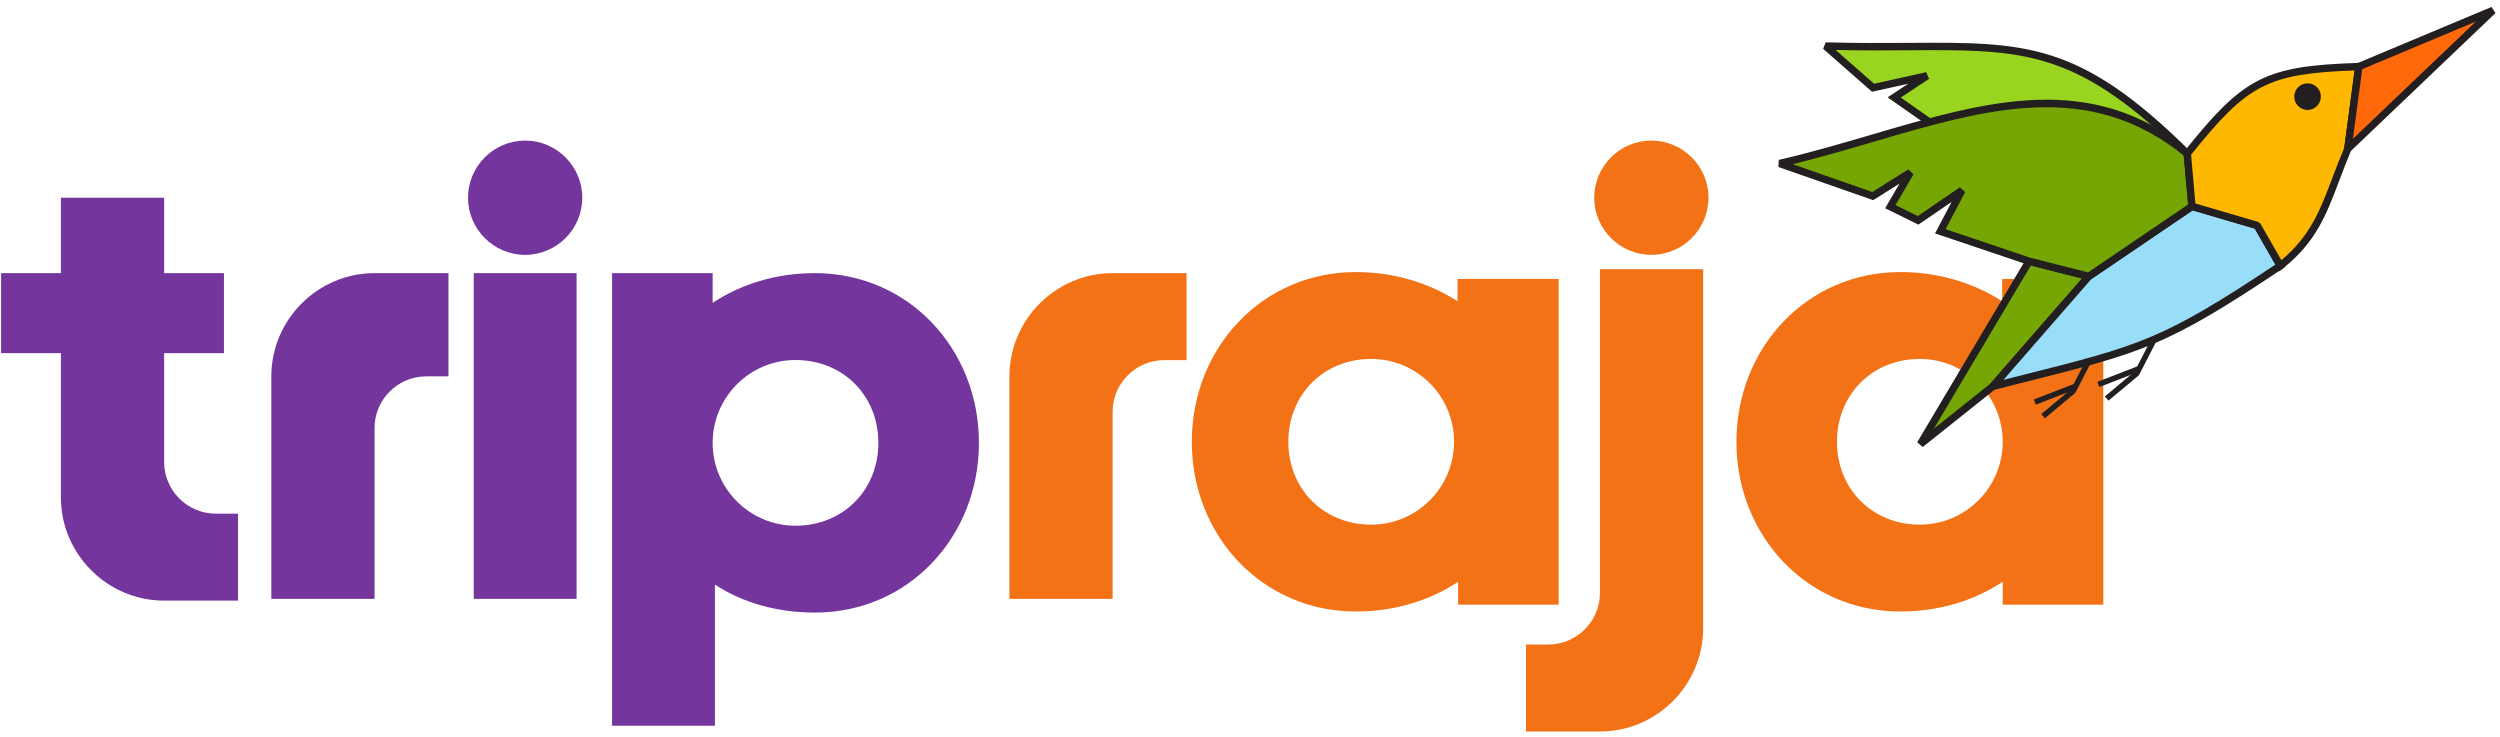 <?xml version="1.0" encoding="UTF-8" standalone="no"?> <svg xmlns:dc="http://purl.org/dc/elements/1.1/" xmlns:cc="http://creativecommons.org/ns#" xmlns:rdf="http://www.w3.org/1999/02/22-rdf-syntax-ns#" xmlns:svg="http://www.w3.org/2000/svg" xmlns="http://www.w3.org/2000/svg" viewBox="0 0 298.667 88" height="88" width="298.667" xml:space="preserve" id="svg2" version="1.1"><defs id="defs6"></defs><g transform="matrix(1.333,0,0,-1.333,0,88)" id="g10"><g transform="scale(0.1)" id="g12"><path id="path14" style="fill:#f47216;fill-opacity:1;fill-rule:evenodd;stroke:none" d="m 1556.23,264.227 c 0,-83.989 62.98,-152.102 146.98,-152.102 34.82,0 66.06,9.73 91.67,26.633 V 118.27 h 90.14 v 291.918 h -90.65 v -19.973 c -25.61,16.387 -56.85,26.121 -91.16,26.121 -83.99,0 -146.99,-68.113 -146.98,-152.109 z m 238.65,0 c 0,-40.973 -33.29,-74.262 -74.27,-74.262 -42.5,0 -74.26,31.758 -74.26,74.262 0,42.511 31.76,74.261 74.26,74.261 40.99,0 74.27,-33.289 74.27,-74.261"></path><path id="path16" style="fill:#f47216;fill-opacity:1;fill-rule:evenodd;stroke:none" d="m 1428.78,482.973 c 0,-28.172 23.04,-51.219 51.2,-51.219 28.18,0 51.22,23.047 51.22,51.219 0,28.16 -23.05,51.211 -51.22,51.211 -28.16,0 -51.2,-23.051 -51.2,-51.211 z m 97.63,-64.067 h -92.5 V 128.777 c 0,-25.437 -20.82,-46.25 -46.27,-46.25 h -20 V 4.578 h 66.27 c 50.88,0 92.5,41.629 92.5,92.508 V 418.906"></path><path id="path18" style="fill:#f47216;fill-opacity:1;fill-rule:evenodd;stroke:none" d="m 1068.13,264.227 c 0,-83.989 62.99,-152.102 146.98,-152.102 34.83,0 66.07,9.73 91.67,26.633 V 118.27 h 90.13 v 291.918 h -90.64 v -19.973 c -25.61,16.387 -56.85,26.121 -91.16,26.121 -83.99,0 -146.98,-68.113 -146.98,-152.109 z m 235.05,0 c 0,-40.973 -33.29,-74.262 -74.26,-74.262 -42.51,0 -74.26,31.758 -74.26,74.262 0.01,42.511 31.75,74.261 74.26,74.261 40.97,0 74.26,-33.289 74.26,-74.261"></path><path id="path20" style="fill:#74359d;fill-opacity:1;fill-rule:evenodd;stroke:none" d="m 419.445,482.965 c 0,-28.168 23.043,-51.215 51.211,-51.215 28.168,0 51.211,23.047 51.211,51.215 0,28.168 -23.043,51.219 -51.211,51.219 -28.168,0 -51.211,-23.051 -51.211,-51.219"></path><path id="path22" style="fill:#74359d;fill-opacity:1;fill-rule:evenodd;stroke:none" d="M 516.754,415.363 H 424.563 V 123.449 h 92.191 v 291.914"></path><path id="path24" style="fill:#74359d;fill-opacity:1;fill-rule:evenodd;stroke:none" d="m 54.59,482.965 h 92.504 v -67.602 h 53.617 v -71.699 h -53.617 v -97.582 c 0,-25.437 20.82,-46.258 46.258,-46.258 h 20.003 v -77.945 h -66.261 c -50.871,0 -92.504,41.629 -92.504,92.512 V 343.664 H 0.977 v 71.699 H 54.59 v 67.602"></path><path id="path26" style="fill:#74359d;fill-opacity:1;fill-rule:evenodd;stroke:none" d="m 243.168,123.422 h 92.504 v 153.18 c 0,25.441 20.816,46.253 46.258,46.253 h 19.996 v 14.559 77.949 h -66.254 c -50.879,0 -92.504,-41.629 -92.504,-92.508 v -66.253 -133.18"></path><path id="path28" style="fill:#f47216;fill-opacity:1;fill-rule:evenodd;stroke:none" d="m 904.668,123.422 h 92.504 v 167.742 c 0,25.438 20.808,46.25 46.248,46.25 h 20.01 v 77.949 h -66.258 c -50.879,0 -92.504,-41.629 -92.504,-92.508 V 123.422"></path><path id="path30" style="fill:#74359d;fill-opacity:1;fill-rule:evenodd;stroke:none" d="m 877.348,263.262 c 0,83.984 -62.996,152.101 -146.981,152.101 -34.832,0 -66.07,-9.734 -91.676,-26.633 v 26.653 H 548.559 V 9.754 h 92.179 V 136.246 c 25.098,-16.387 55.825,-25.09 89.629,-25.09 83.985,0 146.981,68.114 146.981,152.106 z m -238.657,0 c 0,40.968 33.289,74.254 74.258,74.254 42.504,0 74.262,-31.75 74.262,-74.254 0,-42.508 -31.758,-74.266 -74.262,-74.266 -40.969,0 -74.258,33.293 -74.258,74.266"></path><path id="path32" style="fill:#231f20;fill-opacity:1;fill-rule:evenodd;stroke:none" d="m 1931.98,363.969 -18.94,-36.856 -26.59,-22.238 3.19,-3.801 26.99,22.551 0.6,0.758 19.16,37.305 -4.41,2.281"></path><path id="path34" style="fill:#231f20;fill-opacity:1;fill-rule:evenodd;stroke:none" d="m 1915.66,331.875 -35.93,-13.941 1.81,-4.625 35.92,13.945 -1.8,4.621"></path><path id="path36" style="fill:#231f20;fill-opacity:1;fill-rule:evenodd;stroke:none" d="m 1874.98,348.148 -18.93,-36.847 -26.6,-22.238 3.2,-3.805 26.98,22.555 0.6,0.761 19.16,37.297 -4.41,2.277"></path><path id="path38" style="fill:#231f20;fill-opacity:1;fill-rule:evenodd;stroke:none" d="m 1858.66,316.066 -35.91,-13.945 1.79,-4.625 35.92,13.945 -1.8,4.625"></path><path id="path40" style="fill:#75a603;fill-opacity:1;fill-rule:evenodd;stroke:none" d="m 1721.09,262.109 97.41,163.95 53.48,-13.586 -85.94,-98.578 -64.95,-51.786"></path><path id="path42" style="fill:#231f20;fill-opacity:1;fill-rule:evenodd;stroke:none" d="m 1718.23,263.793 97.42,163.949 1.27,2.145 2.39,-0.606 53.49,-13.586 5.22,-1.332 -3.55,-4.07 -85.93,-98.582 -0.42,-0.418 -64.96,-51.785 z m 101.84,158.434 -86.86,-146.207 50.57,40.308 82.16,94.246 -45.87,11.653"></path><path id="path44" style="fill:#99d420;fill-opacity:1;fill-rule:evenodd;stroke:none" d="m 1729.18,550.77 -31.55,22.05 29.39,19.414 -48.34,-10.714 -42.56,37.382 c 159.84,-4.371 205.51,21.141 324.15,-96.382 -72.38,59.023 -148.68,50.148 -231.09,28.25"></path><path id="path46" style="fill:#231f20;fill-opacity:1;fill-rule:evenodd;stroke:none" d="m 1725,549.652 -29.27,20.45 -4.01,2.804 4.07,2.684 14.42,9.527 -30.82,-6.836 -1.64,-0.355 -1.25,1.101 -42.56,37.387 2.26,5.809 c 28.07,-0.762 52.62,-0.606 74.64,-0.473 104.34,0.648 153,0.949 251.77,-96.887 l 0.96,-2.054 4.22,-47.274 0.64,-7.265 -5.89,4.289 -0.97,0.703 2.91,1.984 -4.21,47.274 c -6.57,5.363 -13.2,10.156 -19.85,14.445 -85.44,79.031 -133.46,78.758 -229.58,78.152 -19.64,-0.125 -41.32,-0.262 -65.68,0.254 l 34.45,-30.25 46.69,10.352 2.56,-6.004 -25.34,-16.735 29.84,-20.871 -8.36,-2.211"></path><path id="path48" style="fill:#99def9;fill-opacity:1;fill-rule:evenodd;stroke:none" d="M 2043.66,421.977 C 1931.29,346.973 1916.93,347.211 1786.04,313.895 l 85.94,98.578 92.5,62.773 58.5,-17.176 20.68,-36.093"></path><path id="path50" style="fill:#231f20;fill-opacity:1;fill-rule:evenodd;stroke:none" d="m 2045.52,419.223 c -104.3,-69.606 -124.56,-74.719 -230.66,-101.461 l -28,-7.09 -3.31,5.406 85.93,98.574 0.65,0.559 92.5,62.773 1.3,0.887 1.48,-0.445 58.51,-17.16 1.94,-1.539 20.69,-36.094 1.54,-2.676 z m -232.27,-95.024 c 104.29,26.285 124.93,31.5 226,98.824 l -18.48,32.247 -55.72,16.351 -90.85,-61.641 -78.68,-90.265 17.73,4.484"></path><path id="path52" style="fill:#75a603;fill-opacity:1;fill-rule:evenodd;stroke:none" d="m 1818.5,426.051 -79.54,26.824 19.38,36.723 -39.29,-26.914 -24.87,12.261 17.87,30.637 -33.67,-21.152 -83.47,29.195 c 135.98,31.328 255.23,98.719 365.36,8.887 l 4.21,-47.266 -92.5,-62.781 -53.48,13.586"></path><path id="path54" style="fill:#231f20;fill-opacity:1;fill-rule:evenodd;stroke:none" d="m 1817.43,422.91 -79.52,26.824 -3.7,1.25 1.83,3.438 13.1,24.859 -28.21,-19.34 -1.6,-1.086 -1.73,0.852 -24.89,12.254 -3.19,1.578 1.78,3.07 11.09,18.993 -22.23,-13.973 -1.36,-0.844 -1.5,0.516 -83.48,29.191 0.34,6.367 c 28.43,6.547 56.14,14.692 83.18,22.625 103.09,30.254 196.65,57.711 285.02,-14.394 l 1.09,-0.867 0.12,-1.414 4.22,-47.274 0.16,-1.933 -1.61,-1.094 -92.5,-62.774 -1.25,-0.843 -1.41,0.359 -53.48,13.578 z m -73.72,31.863 75.67,-25.519 51.98,-13.207 89.66,60.844 -3.91,43.906 c -85.39,68.793 -177,41.937 -277.9,12.312 -23.64,-6.933 -47.81,-14.043 -72.51,-20.097 l 71.3,-24.922 32.29,20.297 4.64,-4.469 -16.09,-27.578 19.95,-9.824 37.67,25.82 4.81,-4.277 -17.56,-33.286"></path><path id="path56" style="fill:#ffb800;fill-opacity:1;fill-rule:evenodd;stroke:none" d="m 1960.27,522.52 c 52.39,65.355 70.27,75.316 153.77,77.96 v 0 l -9.84,-73.613 c -18.77,-44.086 -23.22,-75.441 -60.54,-104.894 l -20.68,36.109 -58.5,17.164 -4.21,47.274"></path><path id="path58" style="fill:#231f20;fill-opacity:1;fill-rule:evenodd;stroke:none" d="m 1957.68,524.594 c 26.49,33.027 44.32,52.109 66.3,63.375 21.98,11.261 47.73,14.496 89.96,15.828 l 0.1,0.012 h 3.79 l -0.49,-3.758 -9.84,-73.617 -0.25,-0.868 c -4.11,-9.656 -7.54,-18.742 -10.77,-27.308 -11.68,-30.852 -20.94,-55.356 -50.77,-78.883 l -3.03,-2.387 -1.89,3.336 -20.02,34.946 -57.22,16.793 -2.17,0.628 -0.19,2.266 -4.21,47.273 z m 69.33,57.472 c -20.71,-10.601 -37.88,-28.937 -63.31,-60.589 l 3.89,-43.688 56.33,-16.523 1.94,-1.539 18.75,-32.715 c 26,21.656 34.75,44.761 45.64,73.582 3.23,8.511 6.64,17.543 10.73,27.164 l 9.27,69.277 c -38.95,-1.39 -63,-4.605 -83.24,-14.969"></path><path id="path60" style="fill:#231f20;fill-opacity:1;fill-rule:evenodd;stroke:none" d="m 2069.02,585.449 c -6.57,0.508 -12.32,-4.41 -12.82,-10.976 -0.52,-6.575 4.39,-12.313 10.96,-12.825 6.57,-0.507 12.32,4.407 12.82,10.985 0.52,6.566 -4.39,12.308 -10.96,12.816"></path><path id="path62" style="fill:#ff690a;fill-opacity:1;fill-rule:evenodd;stroke:none" d="m 2104.2,526.867 130.05,124.012 -120.21,-50.387 z"></path><path id="path64" style="fill:#231f20;fill-opacity:1;fill-rule:evenodd;stroke:none" d="m 2108.75,535.777 110.2,105.09 -101.86,-42.699 z m 127.79,112.703 -130.04,-124.019 -5.59,2.832 9.84,73.625 0.27,1.906 1.75,0.735 120.2,50.382 3.57,-5.461"></path></g></g></svg> 